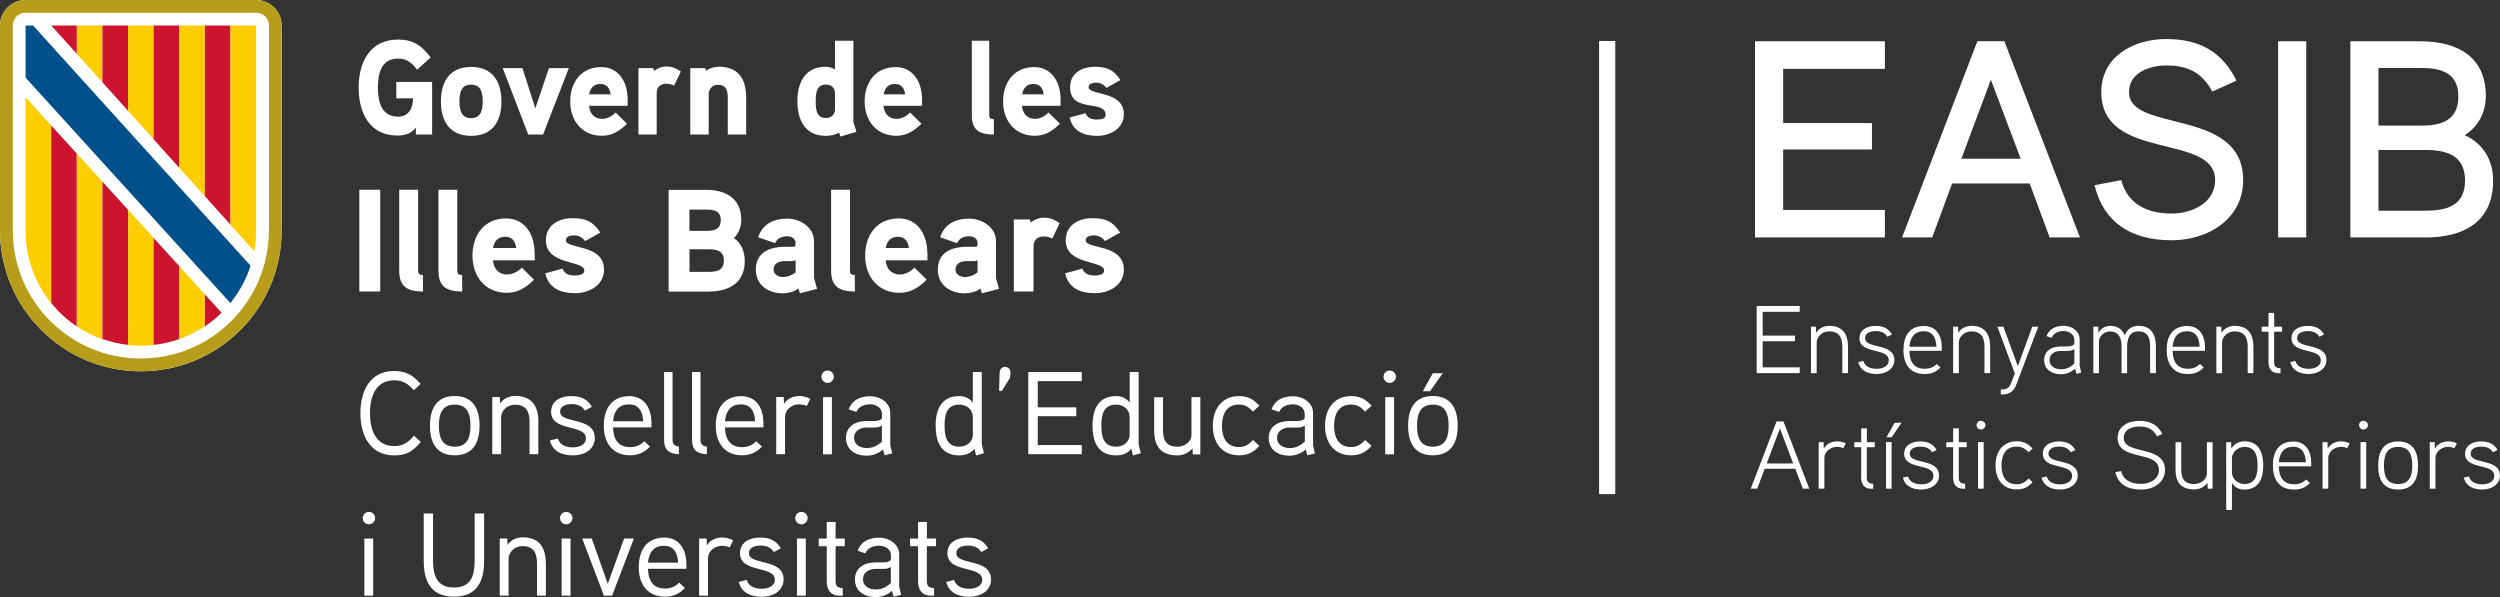 <?xml version="1.0" encoding="UTF-8"?>
<svg id="Capa_2" data-name="Capa 2" xmlns="http://www.w3.org/2000/svg" viewBox="0 0 324.62 77.53">
  <rect x="0" y="0" width="324.62" height="77.53" fill="#333333" stroke="none"/>
  <defs>
    <style>
      .cls-1 {
        fill: #00508b;
      }

      .cls-2 {
        fill: #b89d1b;
      }

      .cls-3 {
        fill: #fecd00;
      }

      .cls-4 {
        fill: #fff;
      }

      .cls-5 {
        fill: #cc142e;
      }
    </style>
  </defs>
  <g id="Capa_2-2" data-name="Capa 2">
    <g>
      <g>
        <g>
          <g>
            <path class="cls-4" d="M244.75,30.83h-16.86V5.36h16.86v3.58h-13.21v7.04h11.53v3.43h-11.53v7.85h13.21v3.58Z"/>
            <path class="cls-4" d="M270.08,30.83h-3.94l-2.59-7.01h-10.07l-2.59,7.01h-3.91l9.78-25.48h3.5l9.82,25.48ZM262.38,20.61l-3.87-10.26-3.83,10.26h7.7Z"/>
            <path class="cls-4" d="M282.01,31.2c-5.22,0-8.83-2.23-10.04-7.15l3.47-.66c.84,3.21,3.5,4.34,6.57,4.34,2.55,0,5.62-1.35,5.62-4.34,0-6.2-14.78-2.34-14.78-11.42,0-4.67,4.2-6.9,8.43-6.9s7.23,1.57,9.12,5.4l-3.14,1.42c-1.31-2.45-3.14-3.39-5.99-3.39-2.01,0-4.82.84-4.82,3.47,0,5.33,14.82,1.93,14.82,11.42,0,5.04-4.56,7.81-9.27,7.81Z"/>
            <path class="cls-4" d="M299.46,30.83h-3.65V5.36h3.65v25.48Z"/>
            <path class="cls-4" d="M314.86,30.83h-9.67V5.36h9.05c4.78,0,8.54,1.93,8.54,7.12,0,1.9-.8,3.83-2.74,5.07,2.59,1.17,3.69,3.5,3.69,5.88,0,5.44-3.87,7.41-8.87,7.41ZM314.28,8.83h-5.44v7.48h5.55c2.63,0,4.82-.66,4.82-3.8s-2.37-3.69-4.93-3.69ZM314.86,19.48h-6.02v7.88h6.02c2.7,0,5.22-.55,5.22-3.91s-2.48-3.98-5.22-3.98Z"/>
          </g>
          <g>
            <path class="cls-4" d="M233.69,48.45h-5.59v-8.72h5.59v.76h-4.81v3.09h4.2v.73h-4.2v3.39h4.81v.76Z"/>
            <path class="cls-4" d="M239.96,48.45h-.74v-3.41c0-1.15-.36-2.01-1.72-2.01-.92,0-1.61.74-1.61,1.44v3.99h-.74v-6.04h.64l.02.8c.41-.66,1.12-.91,1.71-.91,1.75,0,2.44,1.08,2.44,2.72v3.42Z"/>
            <path class="cls-4" d="M243.73,48.57c-1.16,0-2.16-.41-2.44-1.55l.66-.15c.22.77.97,1.02,1.76,1.02.64,0,1.54-.27,1.54-1.11,0-1.69-3.8-.72-3.8-2.86,0-1.11,1-1.6,2.06-1.6,1,0,1.67.29,2.16,1.1l-.59.31c-.34-.56-.9-.74-1.52-.74-.53,0-1.38.15-1.38.92,0,1.46,3.8.55,3.8,2.84,0,1.19-1.14,1.81-2.26,1.81Z"/>
            <path class="cls-4" d="M252.14,45.55h-4.21c.02,1.36.54,2.33,1.99,2.33.66,0,1.16-.2,1.55-.62l.5.45c-.54.58-1.17.86-2.05.86-1.94,0-2.76-1.31-2.76-3.12s.76-3.12,2.66-3.12c1.58,0,2.32,1.21,2.32,2.81v.42ZM251.44,45.02c-.04-1.1-.45-2.01-1.65-2.01s-1.76.8-1.86,2.01h3.51Z"/>
            <path class="cls-4" d="M258.42,48.45h-.74v-3.41c0-1.15-.36-2.01-1.72-2.01-.92,0-1.61.74-1.61,1.44v3.99h-.74v-6.04h.64l.02.8c.41-.66,1.12-.91,1.71-.91,1.75,0,2.44,1.08,2.44,2.72v3.42Z"/>
            <path class="cls-4" d="M264.66,42.42l-2.86,7.56c-.34.89-.94,1.24-1.84,1.24h-.16v-.65h.15c.7,0,1-.31,1.19-.83l.48-1.25-2.26-6.07h.78l1.87,5.12,1.88-5.12h.79Z"/>
            <path class="cls-4" d="M270.25,48.39l-.62.15-.19-.67c-.61.52-1.17.72-1.85.72-1.19,0-2.16-.62-2.16-1.84,0-1.1.85-1.74,2.06-1.76.12-.01.94,0,.94,0,.31-.01.66-.03.92-.31v-.58c0-.71-.75-1.12-1.38-1.12s-1.31.24-1.59.89l-.65-.23c.39-.95,1.19-1.34,2.26-1.34,1.01,0,2.05.69,2.05,1.74v3.44l.2.91ZM269.35,45.33c-.4.21-.55.24-.84.24h-.97c-.71,0-1.41.35-1.41,1.19s.76,1.19,1.46,1.19,1.24-.24,1.76-.75v-1.86Z"/>
            <path class="cls-4" d="M279.91,48.45h-.72v-3.42c0-1.01-.21-2-1.51-2s-1.48,1.14-1.48,2.09v3.34h-.72v-3.42c0-1.01-.24-2-1.52-2-.7,0-1.42.6-1.42,1.31v4.11h-.72v-6.04h.64v.8c.38-.66,1.05-.91,1.54-.91.84,0,1.5.33,1.9,1.22.35-.89,1.02-1.22,1.8-1.22,1.66,0,2.24,1.16,2.24,2.72v3.42Z"/>
            <path class="cls-4" d="M286.32,45.55h-4.21c.02,1.36.54,2.33,1.99,2.33.66,0,1.16-.2,1.55-.62l.5.45c-.54.58-1.17.86-2.05.86-1.94,0-2.76-1.31-2.76-3.12s.76-3.12,2.66-3.12c1.58,0,2.32,1.21,2.32,2.81v.42ZM285.62,45.02c-.04-1.1-.45-2.01-1.65-2.01s-1.76.8-1.86,2.01h3.51Z"/>
            <path class="cls-4" d="M292.6,48.45h-.74v-3.41c0-1.15-.36-2.01-1.72-2.01-.92,0-1.61.74-1.61,1.44v3.99h-.74v-6.04h.64l.02.8c.41-.66,1.12-.91,1.71-.91,1.75,0,2.44,1.08,2.44,2.72v3.42Z"/>
            <path class="cls-4" d="M296.31,43.07h-1.02v3.91c0,.61.22.81.83.83v.65h-.26c-.91,0-1.3-.6-1.3-1.44v-3.95h-.89v-.65h.89v-1.79h.74v1.79h1.02v.65Z"/>
            <path class="cls-4" d="M299.83,48.57c-1.16,0-2.16-.41-2.44-1.55l.66-.15c.22.77.97,1.02,1.76,1.02.64,0,1.54-.27,1.54-1.11,0-1.69-3.8-.72-3.8-2.86,0-1.11,1-1.6,2.06-1.6,1,0,1.67.29,2.16,1.1l-.59.31c-.34-.56-.9-.74-1.52-.74-.53,0-1.38.15-1.38.92,0,1.46,3.8.55,3.8,2.84,0,1.19-1.14,1.81-2.26,1.81Z"/>
            <path class="cls-4" d="M234.92,63.45h-.82l-.99-2.59h-3.97l-.97,2.59h-.84l3.35-8.72h.9l3.35,8.72ZM232.84,60.18l-1.72-4.55-1.72,4.55h3.45Z"/>
            <path class="cls-4" d="M239.36,58.19c-.25-.1-.54-.17-.81-.17-.88,0-1.66.64-1.66,1.46v3.97h-.74v-6.04h.64l.02.85c.39-.69,1.11-.95,1.74-.95.4,0,.76.09,1.12.26l-.31.61Z"/>
            <path class="cls-4" d="M243.42,58.07h-1.02v3.91c0,.61.22.81.83.83v.65h-.26c-.91,0-1.3-.6-1.3-1.44v-3.95h-.89v-.65h.89v-1.79h.74v1.79h1.02v.65Z"/>
            <path class="cls-4" d="M245.62,63.45h-.72v-6.04h.72v6.04ZM246.92,54.89l-1.3,1.89h-.66l1.06-1.89h.9Z"/>
            <path class="cls-4" d="M249.53,63.57c-1.16,0-2.16-.41-2.44-1.55l.66-.15c.22.77.97,1.02,1.76,1.02.64,0,1.54-.27,1.54-1.11,0-1.69-3.8-.72-3.8-2.86,0-1.11,1-1.6,2.06-1.6,1,0,1.67.29,2.16,1.1l-.59.31c-.34-.56-.9-.74-1.52-.74-.53,0-1.38.15-1.38.92,0,1.46,3.8.55,3.8,2.84,0,1.19-1.14,1.81-2.26,1.81Z"/>
            <path class="cls-4" d="M255.36,58.07h-1.02v3.91c0,.61.22.81.83.83v.65h-.26c-.91,0-1.3-.6-1.3-1.44v-3.95h-.89v-.65h.89v-1.79h.74v1.79h1.02v.65Z"/>
            <path class="cls-4" d="M257.21,55.77c-.31,0-.56-.26-.56-.57s.25-.56.56-.56.59.25.59.56-.26.57-.59.57ZM257.58,63.45h-.74v-6.04h.74v6.04Z"/>
            <path class="cls-4" d="M263.41,58.73c-.42-.45-.86-.74-1.55-.74-1.52,0-1.97,1.21-1.97,2.45s.45,2.44,1.97,2.44c.69,0,1.12-.29,1.55-.74l.52.47c-.61.65-1.15.94-2.07.94-1.84,0-2.75-1.38-2.75-3.11s.91-3.14,2.75-3.14c.92,0,1.47.31,2.07.95l-.52.47Z"/>
            <path class="cls-4" d="M267.54,63.57c-1.16,0-2.16-.41-2.44-1.55l.66-.15c.22.77.97,1.02,1.76,1.02.64,0,1.54-.27,1.54-1.11,0-1.69-3.8-.72-3.8-2.86,0-1.11,1-1.6,2.06-1.6,1,0,1.67.29,2.16,1.1l-.59.31c-.34-.56-.9-.74-1.52-.74-.53,0-1.38.15-1.38.92,0,1.46,3.8.55,3.8,2.84,0,1.19-1.14,1.81-2.26,1.81Z"/>
            <path class="cls-4" d="M278.03,63.57c-1.75,0-2.97-.65-3.36-2.26l.75-.14c.31,1.28,1.46,1.66,2.61,1.66,1.06,0,2.3-.55,2.3-1.81,0-2.6-5.36-1.08-5.36-4.15,0-1.54,1.39-2.22,2.8-2.22s2.39.49,3.01,1.7l-.69.31c-.5-.95-1.26-1.28-2.32-1.28-.86,0-2.01.34-2.01,1.49,0,2.26,5.36.85,5.36,4.15,0,1.66-1.51,2.55-3.09,2.55Z"/>
            <path class="cls-4" d="M287.3,63.45h-.64l-.02-.74c-.51.62-1.15.84-1.71.84-1.74,0-2.44-.92-2.44-2.61v-3.52h.74v3.49c0,1.17.34,1.94,1.71,1.94.7,0,1.62-.51,1.62-1.36v-4.06h.74v6.04Z"/>
            <path class="cls-4" d="M291.42,63.57c-.53,0-1.16-.17-1.61-.86v3.5h-.74v-8.79h.64l.02.84c.42-.71,1.14-.96,1.7-.96,1.89,0,2.45,1.49,2.45,3.15s-.58,3.12-2.46,3.12ZM291.42,58.03c-.86,0-1.61.74-1.61,1.46v1.89c0,.76.74,1.47,1.61,1.47,1.52,0,1.72-1.31,1.72-2.41s-.2-2.41-1.72-2.41Z"/>
            <path class="cls-4" d="M300.11,60.55h-4.21c.02,1.36.54,2.33,1.99,2.33.66,0,1.16-.2,1.55-.62l.5.45c-.54.58-1.17.86-2.05.86-1.94,0-2.76-1.31-2.76-3.12s.76-3.12,2.66-3.12c1.58,0,2.32,1.21,2.32,2.81v.42ZM299.41,60.02c-.04-1.1-.45-2.01-1.65-2.01s-1.76.8-1.86,2.01h3.51Z"/>
            <path class="cls-4" d="M304.79,58.19c-.25-.1-.54-.17-.81-.17-.88,0-1.66.64-1.66,1.46v3.97h-.74v-6.04h.64l.02.85c.39-.69,1.11-.95,1.74-.95.4,0,.76.09,1.12.26l-.31.61Z"/>
            <path class="cls-4" d="M306.88,55.77c-.31,0-.56-.26-.56-.57s.25-.56.56-.56.59.25.59.56-.26.57-.59.57ZM307.25,63.45h-.74v-6.04h.74v6.04Z"/>
            <path class="cls-4" d="M311.39,63.57c-1.94,0-2.59-1.35-2.59-3.11s.65-3.14,2.59-3.14,2.59,1.35,2.59,3.14-.66,3.11-2.59,3.11ZM311.39,58.03c-1.56,0-1.84,1.2-1.84,2.42s.28,2.4,1.84,2.4,1.84-1.19,1.84-2.4-.28-2.42-1.84-2.42Z"/>
            <path class="cls-4" d="M318.71,58.19c-.25-.1-.54-.17-.81-.17-.88,0-1.66.64-1.66,1.46v3.97h-.74v-6.04h.64l.02.85c.39-.69,1.11-.95,1.74-.95.4,0,.76.09,1.12.26l-.31.61Z"/>
            <path class="cls-4" d="M322.36,63.57c-1.16,0-2.16-.41-2.44-1.55l.66-.15c.22.77.97,1.02,1.76,1.02.64,0,1.54-.27,1.54-1.11,0-1.69-3.8-.72-3.8-2.86,0-1.11,1-1.6,2.06-1.6,1,0,1.67.29,2.16,1.1l-.59.31c-.34-.56-.9-.74-1.52-.74-.53,0-1.38.15-1.38.92,0,1.46,3.8.55,3.8,2.84,0,1.19-1.14,1.81-2.26,1.81Z"/>
          </g>
        </g>
        <rect class="cls-4" x="207.64" y="5.32" width="2.1" height="58.84"/>
      </g>
      <polygon class="cls-4" points="19.53 32.11 19.58 32.08 19.53 32.03 19.53 32.11"/>
      <g>
        <g>
          <path class="cls-4" d="M33.25,0H3.32C1.49,0,0,1.49,0,3.32v26.6c0,10.1,8.19,18.29,18.29,18.29s18.28-8.19,18.28-18.29V3.32c0-1.84-1.49-3.32-3.32-3.32"/>
          <path class="cls-2" d="M33.25,0H3.32C1.49,0,0,1.49,0,3.32v26.6c0,10.1,8.18,18.29,18.28,18.29s18.29-8.19,18.29-18.29V3.32c0-1.84-1.49-3.32-3.32-3.32M34.91,29.92c0,9.18-7.44,16.63-16.63,16.63S1.66,39.1,1.66,29.92V3.32c0-.92.74-1.67,1.67-1.67h29.93c.92,0,1.67.74,1.67,1.67v26.6h-.02Z"/>
          <polygon class="cls-5" points="9.98 3.32 6.66 3.32 9.98 7 9.98 3.32"/>
          <polygon class="cls-3" points="9.98 6.65 9.98 3.32 13.3 3.32 13.3 10.69 9.98 7 9.98 6.65"/>
          <polygon class="cls-5" points="13.3 3.32 16.63 3.32 16.63 14.39 13.3 10.69 13.3 3.32"/>
          <polygon class="cls-3" points="16.63 3.32 19.95 3.32 19.95 18.09 16.63 14.39 16.63 3.32"/>
          <polygon class="cls-5" points="19.95 3.32 23.27 3.32 23.27 21.79 19.95 18.09 19.95 3.32"/>
          <polygon class="cls-3" points="23.27 20.78 23.27 3.32 26.6 3.32 26.6 23.27 26.6 25.48 23.27 21.79 23.27 20.78"/>
          <polygon class="cls-5" points="26.6 3.32 29.93 3.32 29.93 29.18 26.6 25.48 26.6 3.32"/>
          <path class="cls-3" d="M29.93,29.18V3.32h3.32v26.6c0,.92-.08,1.81-.24,2.69l-3.09-3.43h.01Z"/>
          <path class="cls-3" d="M3.32,29.95c0,3.56,1.24,6.84,3.32,9.41v-23.06l-3.32-3.68v17.33Z"/>
          <path class="cls-5" d="M6.65,16.29v23.06c.95,1.17,2.07,2.2,3.32,3.04v-22.45l-3.32-3.65Z"/>
          <path class="cls-3" d="M9.98,19.94v22.44c1.03.69,2.14,1.25,3.32,1.67v-20.46l-3.32-3.65Z"/>
          <path class="cls-5" d="M13.3,44.02c1.06.37,2.17.63,3.32.76v-17.54l-3.32-3.65s0,20.43,0,20.43Z"/>
          <path class="cls-3" d="M16.63,42.39v2.41c.54.06,1.1.09,1.66.09s1.11-.03,1.67-.09v-13.9l-3.32-3.65v15.14h-.01Z"/>
          <path class="cls-5" d="M23.27,34.55l-3.32-3.65v13.89c1.15-.13,2.26-.39,3.32-.76v-9.48Z"/>
          <path class="cls-3" d="M23.27,44.03c1.18-.42,2.3-.98,3.32-1.67v-4.14l-3.32-3.66v9.48h0Z"/>
          <path class="cls-5" d="M26.6,38.22v4.16c.78-.52,1.51-1.11,2.17-1.77l-2.17-2.39Z"/>
          <path class="cls-1" d="M29.93,39.33c1.14-1.42,2.04-3.05,2.61-4.83l-1.76-1.93L4.3,3.32h-.98v6.76l25.92,28.53.66.72h.03Z"/>
        </g>
        <g>
          <path class="cls-4" d="M51.46,10.64v2.13h2.17c0,1.24-.54,2.38-1.95,2.38-2.19,0-2.61-2.01-2.61-3.77s.4-3.77,2.6-3.77c1.18,0,1.82.56,2.49,1.44l1.76-1.59c-1.16-1.54-2.26-2.32-4.24-2.32-3.67,0-5.11,2.98-5.11,6.23s1.4,6.23,5.03,6.23c.96,0,1.79-.24,2.4-1.03v.89h2.11v-6.82s-4.65,0-4.65,0ZM65.11,13.17c0-2.56-1.14-4.48-3.93-4.48s-3.93,1.92-3.93,4.48,1.14,4.47,3.93,4.47,3.93-1.9,3.93-4.47M62.68,13.17c0,1.08-.21,2.17-1.51,2.17s-1.51-1.08-1.51-2.17.19-2.18,1.51-2.18,1.51,1.1,1.51,2.18M71.28,8.85l-1.77,5.22-1.67-5.22h-2.56l3.31,8.62h1.93l3.34-8.62h-2.58ZM81.5,12.98c0-2.53-1.3-4.27-3.43-4.27-2.63,0-4.03,2.01-4.03,4.47s1.51,4.45,4.12,4.45c1.32,0,2.3-.61,3.26-1.57l-1.48-1.45c-.42.43-1.03.82-1.77.82-1.03,0-1.6-.73-1.68-1.69h5.01v-.75h0ZM76.5,12.25c.14-.8.59-1.35,1.46-1.35s1.23.58,1.33,1.35h-2.79ZM88.41,9.29c-.61-.43-1.21-.66-1.89-.66-.91,0-1.6.59-1.6.59l-.09-.37h-1.93v8.62h2.37v-5.39c0-.73.44-1.21,1.24-1.21.33,0,.69.1,1.02.24l.88-1.83h0ZM96.88,12.62c0-2.39-1.02-3.96-3.57-3.96-.56,0-1.24.23-1.63.54l-.1-.35h-1.95v8.62h2.39v-5.22c0-.68.49-1.24,1.18-1.24,1.09,0,1.3.72,1.3,1.66v4.8h2.39v-4.85h-.01ZM111.21,17.12c-.04-.12-.4-1.24-.4-1.29V5.29h-2.39v3.73c-.39-.24-.77-.35-1.19-.35-2.7,0-3.69,2.06-3.69,4.47s.97,4.5,3.69,4.5c.59,0,1.21-.12,1.72-.42l.18.51,2.09-.62h0ZM108.42,14.22c0,.68-.51,1.1-1.18,1.1-1.28,0-1.32-1.22-1.32-2.16s.04-2.18,1.32-2.18c.67,0,1.18.42,1.18,1.1v2.14ZM119.73,12.98c0-2.53-1.3-4.27-3.43-4.27-2.63,0-4.03,2.01-4.03,4.47s1.51,4.45,4.12,4.45c1.32,0,2.3-.61,3.26-1.57l-1.48-1.45c-.42.43-1.03.82-1.77.82-1.03,0-1.6-.73-1.68-1.69h5.01v-.75h0ZM114.74,12.25c.14-.8.59-1.35,1.46-1.35s1.23.58,1.33,1.35h-2.79ZM129.03,15.47c-.4,0-.58-.1-.58-.53V5.29h-2.26v9.7c0,1.95,1.05,2.48,2.86,2.48v-2h-.02ZM137.72,12.98c0-2.53-1.3-4.27-3.44-4.27-2.63,0-4.03,2.01-4.03,4.47s1.51,4.45,4.12,4.45c1.32,0,2.3-.61,3.26-1.57l-1.48-1.45c-.42.43-1.03.82-1.77.82-1.03,0-1.6-.73-1.68-1.69h5.01v-.75h.01ZM132.73,12.25c.14-.8.59-1.35,1.46-1.35s1.23.58,1.33,1.35h-2.79ZM145.93,14.83c0-3.1-4.58-2.41-4.58-3.51,0-.51.65-.59,1.02-.59.51,0,1,.28,1.3.68l1.82-1.01c-.88-1.33-1.72-1.73-3.35-1.73s-3.19.82-3.19,2.65c0,3.43,4.62,1.55,4.62,3.61,0,.52-.73.59-1.12.59-.89,0-1.28-.29-1.49-.82l-2.07.56c.42,1.79,1.84,2.38,3.59,2.38,1.66,0,3.45-.94,3.45-2.81"/>
          <path class="cls-4" d="M49.37,24.64h-2.71v13.21h2.71v-13.21ZM54.91,35.7c-.43,0-.62-.11-.62-.57v-10.49h-2.45v10.52c0,2.12,1.14,2.69,3.09,2.69l-.02-2.15ZM60,35.7c-.43,0-.62-.11-.62-.57v-10.49h-2.45v10.52c0,2.12,1.14,2.69,3.09,2.69l-.02-2.15ZM69.43,32.99c0-2.74-1.4-4.63-3.72-4.63-2.85,0-4.36,2.17-4.36,4.84s1.63,4.82,4.46,4.82c1.43,0,2.49-.66,3.53-1.7l-1.59-1.57c-.45.47-1.12.89-1.92.89-1.12,0-1.73-.8-1.82-1.84h5.43v-.81h-.01ZM64.02,32.2c.15-.87.64-1.46,1.57-1.46s1.33.62,1.44,1.46h-3.02,0ZM78.43,35c0-3.37-4.95-2.61-4.95-3.8,0-.55.7-.64,1.1-.64.55,0,1.08.3,1.4.74l1.97-1.1c-.95-1.44-1.86-1.87-3.62-1.87s-3.45.89-3.45,2.88c0,3.27,4.99,2.55,4.99,3.92,0,.57-.8.64-1.22.64-.97,0-1.38-.32-1.61-.89l-2.24.61c.45,1.95,2,2.58,3.89,2.58,1.8,0,3.74-1.03,3.74-3.06M96.7,33.83c0-1.13-.43-2.27-1.4-2.91.62-.61.95-1.49.95-2.37,0-2.8-2.03-3.9-4.57-3.9h-4.86v13.21h5.16c2.68,0,4.73-1.1,4.73-4.03M93.59,28.56c0,1.23-.85,1.42-1.88,1.42h-2.19v-2.76h2.19c1.01,0,1.88.15,1.88,1.34M93.99,33.84c0,1.3-.93,1.46-2.01,1.46h-2.45v-2.93h2.45c1.08,0,2.01.17,2.01,1.48M105.7,36.09v-4.75c0-1.82-1.78-2.95-3.47-2.95-1.81,0-3.24.72-3.78,2.42l2.19.76c.28-.64.88-.89,1.59-.89.59,0,1.07.32,1.07.87v.26c0,.11-.07.23-.32.24,0,0-.8-.02-1.42,0-2.38.13-3.42,1.27-3.42,2.97,0,1.99,1.63,3.07,3.47,3.07.68,0,1.52-.21,2.07-.62l.19.61,2.22-.57s-.39-1.42-.39-1.42ZM103.29,35.38c-.48.38-1.02.59-1.63.59-.51,0-1.21-.3-1.21-.93,0-.81.61-1.11,1.31-1.13h1.07c.19,0,.34-.04.48-.13v1.61h-.02ZM110.99,35.7c-.43,0-.62-.11-.62-.57v-10.49h-2.45v10.52c0,2.12,1.14,2.69,3.09,2.69l-.02-2.15ZM120.42,32.99c0-2.74-1.4-4.63-3.72-4.63-2.85,0-4.36,2.17-4.36,4.84s1.63,4.82,4.46,4.82c1.42,0,2.49-.66,3.53-1.7l-1.59-1.57c-.45.47-1.12.89-1.92.89-1.12,0-1.73-.8-1.82-1.84h5.43v-.81h-.01ZM115.01,32.2c.15-.87.64-1.46,1.57-1.46s1.33.62,1.44,1.46h-3.02,0ZM129.33,36.09v-4.75c0-1.82-1.78-2.95-3.47-2.95-1.81,0-3.24.72-3.78,2.42l2.19.76c.28-.64.87-.89,1.59-.89.59,0,1.07.32,1.07.87v.26c0,.11-.07.23-.32.24,0,0-.8-.02-1.42,0-2.38.13-3.42,1.27-3.42,2.97,0,1.99,1.63,3.07,3.47,3.07.69,0,1.52-.21,2.07-.62l.19.61,2.22-.57s-.39-1.42-.39-1.42ZM126.91,35.38c-.48.38-1.02.59-1.63.59-.51,0-1.21-.3-1.21-.93,0-.81.61-1.11,1.31-1.13h1.07c.19,0,.34-.04.48-.13v1.61h-.02ZM137.6,28.98c-.66-.47-1.31-.72-2.05-.72-.99,0-1.73.64-1.73.64l-.09-.4h-2.09v9.35h2.56v-5.85c0-.8.47-1.3,1.35-1.3.36,0,.74.12,1.1.26l.94-1.99h0ZM145.93,35c0-3.37-4.95-2.61-4.95-3.8,0-.55.7-.64,1.1-.64.55,0,1.08.3,1.4.74l1.97-1.1c-.95-1.44-1.86-1.87-3.62-1.87s-3.45.89-3.45,2.88c0,3.27,4.99,2.55,4.99,3.92,0,.57-.8.64-1.21.64-.97,0-1.38-.32-1.62-.89l-2.24.61c.45,1.95,2,2.58,3.89,2.58,1.81,0,3.74-1.03,3.74-3.06"/>
          <path class="cls-4" d="M128.68,75.23c0-2.79-4.5-1.78-4.5-3.4,0-.84.95-.99,1.52-.99.7,0,1.32.21,1.71.84l.91-.49c-.64-1.04-1.46-1.39-2.71-1.39-1.35,0-2.59.62-2.59,2.03,0,2.63,4.52,1.57,4.52,3.44,0,.91-.99,1.18-1.68,1.18-.93,0-1.71-.31-1.98-1.15l-1.02.26c.36,1.42,1.58,1.93,3.01,1.93s2.82-.77,2.82-2.27M121.55,69.93h-1.19v-2.16h-1.15v2.16h-1.04v.99h1.04v4.59c0,1.05.51,1.84,1.65,1.84h.43v-.99c-.67-.02-.94-.24-.94-.94v-4.5h1.19v-.99h.01ZM115.67,75.71c-.6.55-1.19.83-1.98.83s-1.63-.4-1.63-1.32.8-1.33,1.59-1.35h1.13c.31,0,.47-.02.89-.24v2.08h0ZM116.76,76.11v-4.13c0-1.32-1.32-2.17-2.57-2.17-1.35,0-2.38.49-2.83,1.7l.99.34c.32-.73,1.07-.99,1.81-.99s1.52.44,1.52,1.22v.61c-.26.29-.61.32-.95.34,0,0-.92-.01-1.15,0-1.59.05-2.57.86-2.57,2.2,0,1.52,1.21,2.3,2.66,2.3.78,0,1.47-.23,2.15-.8l.2.75.99-.24-.26-1.13h.01ZM109.69,69.93h-1.19v-2.16h-1.15v2.16h-1.04v.99h1.04v4.59c0,1.05.51,1.84,1.65,1.84h.43v-.99c-.67-.02-.93-.24-.93-.94v-4.5h1.19v-.99h0ZM104.63,69.93h-1.15v7.42h1.15v-7.42ZM104.87,67.28c0-.46-.37-.81-.81-.81s-.8.35-.8.81c0,.43.35.8.8.8s.81-.37.81-.8M101.75,75.23c0-2.79-4.5-1.78-4.5-3.4,0-.84.95-.99,1.52-.99.7,0,1.32.21,1.71.84l.91-.49c-.64-1.04-1.46-1.39-2.71-1.39-1.35,0-2.59.62-2.59,2.03,0,2.63,4.52,1.57,4.52,3.44,0,.91-.99,1.18-1.68,1.18-.93,0-1.71-.31-1.98-1.15l-1.02.26c.35,1.42,1.57,1.93,3.01,1.93s2.81-.77,2.81-2.27M95.21,70.16c-.46-.24-.94-.37-1.44-.37-.77,0-1.59.35-1.98,1.03l-.03-.89h-.98v7.42h1.15v-4.84c0-.93.84-1.64,1.84-1.64.34,0,.67.09.98.21l.46-.93h0ZM84.14,73.06c.12-1.32.73-2.19,2.07-2.19s1.78.98,1.84,2.19c0,0-3.91,0-3.91,0ZM89.13,73.31c0-2-.95-3.51-2.88-3.51-2.31,0-3.31,1.7-3.31,3.84s1.07,3.84,3.43,3.84c1.08,0,1.87-.4,2.57-1.13l-.75-.7c-.45.49-1.06.77-1.82.77-1.59,0-2.19-1.05-2.23-2.56h4.99v-.54h0ZM81.04,69.93l-2.12,5.88-2.08-5.88h-1.24l2.82,7.42h1.06l2.83-7.42h-1.27ZM74.08,69.93h-1.15v7.42h1.15v-7.42ZM74.33,67.28c0-.46-.37-.81-.81-.81s-.8.35-.8.81c0,.43.35.8.8.8s.81-.37.81-.8M70.87,73.14c0-2.04-.84-3.37-3.01-3.37-.67,0-1.49.28-1.96.98l-.03-.83h-.98v7.42h1.15v-4.81c0-.81.77-1.62,1.78-1.62,1.53,0,1.91.95,1.91,2.25v4.18h1.15v-4.21h-.01ZM62.85,66.67h-1.22v6.12c0,1.84-.4,3.5-2.69,3.5s-2.71-1.68-2.71-3.5v-6.12h-1.21v6.18c0,2.68.98,4.63,3.92,4.63s3.92-1.91,3.92-4.63v-6.18h-.01ZM48.46,69.93h-1.15v7.42h1.15v-7.42ZM48.71,67.28c0-.46-.37-.81-.81-.81s-.8.35-.8.81c0,.43.35.8.8.8s.81-.37.81-.8"/>
          <path class="cls-4" d="M186.05,48.46l-1.3,2.34h.93l1.67-2.34h-1.3,0ZM188.1,55.28c0,1.38-.32,2.72-2.05,2.72s-2.05-1.35-2.05-2.72.31-2.74,2.05-2.74,2.05,1.37,2.05,2.74M189.28,55.28c0-2.19-.86-3.86-3.23-3.86s-3.21,1.67-3.21,3.86.84,3.84,3.21,3.84,3.23-1.65,3.23-3.84M181.02,51.57h-1.15v7.42h1.15v-7.42ZM181.26,48.92c0-.46-.37-.81-.81-.81s-.8.35-.8.81c0,.43.36.8.8.8s.81-.37.81-.8M178.09,52.67c-.77-.81-1.46-1.24-2.63-1.24-2.26,0-3.41,1.71-3.41,3.86s1.15,3.83,3.41,3.83c1.18,0,1.85-.4,2.63-1.22l-.83-.77c-.49.54-1.01.92-1.81.92-1.73,0-2.22-1.37-2.22-2.75s.49-2.77,2.22-2.77c.8,0,1.32.38,1.81.92l.83-.77h0ZM169.42,57.35c-.59.55-1.19.83-1.97.83s-1.63-.4-1.63-1.32.8-1.33,1.59-1.35h1.13c.31,0,.47-.02.89-.24v2.08h0ZM170.5,57.75v-4.13c0-1.32-1.32-2.17-2.57-2.17-1.35,0-2.38.49-2.83,1.7l.99.34c.32-.73,1.07-.99,1.81-.99s1.51.45,1.51,1.22v.61c-.26.29-.61.32-.95.34,0,0-.92,0-1.15,0-1.59.05-2.57.86-2.57,2.2,0,1.52,1.21,2.3,2.66,2.3.78,0,1.47-.23,2.15-.8l.2.75.99-.24-.25-1.13h.01ZM163.53,52.67c-.77-.81-1.46-1.24-2.63-1.24-2.26,0-3.42,1.71-3.42,3.86s1.15,3.83,3.42,3.83c1.18,0,1.85-.4,2.63-1.22l-.83-.77c-.49.54-1.01.92-1.81.92-1.73,0-2.22-1.37-2.22-2.75s.49-2.77,2.22-2.77c.8,0,1.32.38,1.81.92l.83-.77h0ZM155.86,51.57h-1.15v4.9c0,.95-.98,1.53-1.79,1.53-1.53,0-1.9-.86-1.9-2.17v-4.25h-1.15v4.32c0,2.08.9,3.23,3.03,3.23.62,0,1.35-.24,1.95-.91l.03.78h.98v-7.42h0ZM146.69,56.38c0,1.01-.81,1.62-1.78,1.62-1.7,0-1.9-1.48-1.9-2.74s.2-2.72,1.91-2.72c.97,0,1.76.62,1.76,1.62v2.22h0ZM148.13,58.85s-.28-1.16-.28-1.18v-9.37h-1.16v3.97c-.45-.62-1.19-.84-1.76-.84-2.33,0-3.07,1.76-3.07,3.84s.7,3.86,3.06,3.86c.7,0,1.47-.21,1.99-.86l.2.87,1.03-.29h0ZM140.47,57.79h-5.72v-3.75h5v-1.15h-5v-3.4h5.72v-1.19h-6.95v10.68h6.95v-1.19ZM131.2,48.33c.03-.37-.32-.69-.7-.69s-.69.32-.7.7l-.07,2.42h.36l1.04-1.68.09-.75h-.02ZM126.33,56.38c0,1.01-.81,1.62-1.78,1.62-1.7,0-1.9-1.48-1.9-2.74s.2-2.72,1.91-2.72c.97,0,1.76.62,1.76,1.62v2.22h0ZM127.76,58.85s-.28-1.16-.28-1.18v-9.37h-1.16v3.97c-.44-.62-1.19-.84-1.76-.84-2.33,0-3.07,1.76-3.07,3.84s.7,3.86,3.06,3.86c.7,0,1.47-.21,1.99-.86l.2.87,1.02-.29h0ZM114.51,57.35c-.6.55-1.19.83-1.98.83s-1.63-.4-1.63-1.32.8-1.33,1.59-1.35h1.13c.31,0,.48-.02.89-.24v2.08h0ZM115.6,57.75v-4.13c0-1.32-1.32-2.17-2.57-2.17-1.35,0-2.38.49-2.83,1.7l.99.34c.32-.73,1.07-.99,1.81-.99s1.52.45,1.52,1.22v.61c-.26.29-.61.32-.95.34,0,0-.92,0-1.15,0-1.59.05-2.57.86-2.57,2.2,0,1.52,1.21,2.3,2.66,2.3.78,0,1.47-.23,2.15-.8l.2.75.99-.24-.26-1.13h.01ZM108.02,51.57h-1.15v7.42h1.15v-7.42ZM108.27,48.92c0-.46-.37-.81-.81-.81s-.8.35-.8.81c0,.43.36.8.8.8s.81-.37.81-.8M105.22,51.79c-.46-.24-.94-.37-1.44-.37-.77,0-1.59.36-1.98,1.03l-.03-.89h-.98v7.42h1.15v-4.84c0-.93.84-1.64,1.84-1.64.34,0,.67.09.98.21l.46-.93h0ZM94.14,54.7c.12-1.32.73-2.19,2.07-2.19s1.78.98,1.84,2.19c0,0-3.91,0-3.91,0ZM99.13,54.95c0-2-.95-3.51-2.88-3.51-2.31,0-3.31,1.7-3.31,3.84s1.07,3.84,3.43,3.84c1.08,0,1.87-.4,2.57-1.13l-.75-.7c-.45.49-1.06.77-1.82.77-1.59,0-2.19-1.06-2.23-2.56h4.99v-.54h0ZM91.77,57.98c-.63-.05-.81-.42-.81-.84v-8.83h-1.1v8.83c0,1.25.64,1.81,1.93,1.84v-1h-.02ZM88.14,57.98c-.62-.05-.81-.42-.81-.84v-8.83h-1.1v8.83c0,1.25.64,1.81,1.93,1.84l-.02-1ZM79.6,54.7c.12-1.32.73-2.19,2.07-2.19s1.78.98,1.84,2.19h-3.91ZM84.59,54.95c0-2-.95-3.51-2.88-3.51-2.31,0-3.31,1.7-3.31,3.84s1.07,3.84,3.43,3.84c1.08,0,1.87-.4,2.57-1.13l-.75-.7c-.45.49-1.06.77-1.82.77-1.59,0-2.19-1.06-2.23-2.56h4.99v-.54h0ZM77.23,56.86c0-2.79-4.5-1.78-4.5-3.4,0-.84.95-.99,1.51-.99.7,0,1.32.21,1.71.84l.91-.49c-.64-1.04-1.46-1.39-2.71-1.39-1.35,0-2.59.62-2.59,2.04,0,2.63,4.52,1.57,4.52,3.44,0,.91-.99,1.18-1.68,1.18-.93,0-1.71-.31-1.97-1.15l-1.03.26c.36,1.42,1.58,1.93,3.02,1.93s2.82-.77,2.82-2.27M69.91,54.78c0-2.04-.84-3.37-3.02-3.37-.67,0-1.48.28-1.96.98l-.03-.83h-.98v7.42h1.15v-4.81c0-.81.77-1.62,1.78-1.62,1.53,0,1.91.95,1.91,2.25v4.18h1.14v-4.21h0ZM61.09,55.28c0,1.38-.32,2.72-2.05,2.72s-2.05-1.35-2.05-2.72.31-2.74,2.05-2.74,2.05,1.37,2.05,2.74M62.27,55.28c0-2.19-.86-3.86-3.23-3.86s-3.21,1.67-3.21,3.86.84,3.84,3.21,3.84,3.23-1.65,3.23-3.84M53.76,56.57c-.7.83-1.4,1.35-2.57,1.35-2.51,0-3.15-2.28-3.15-4.27s.64-4.27,3.15-4.27c1.16,0,1.84.49,2.54,1.29l.88-.83c-.97-1.11-1.89-1.67-3.42-1.67-3.18,0-4.39,2.63-4.39,5.48s1.22,5.48,4.41,5.48c1.6,0,2.42-.55,3.43-1.74l-.88-.81h0Z"/>
        </g>
      </g>
    </g>
  </g>
</svg>